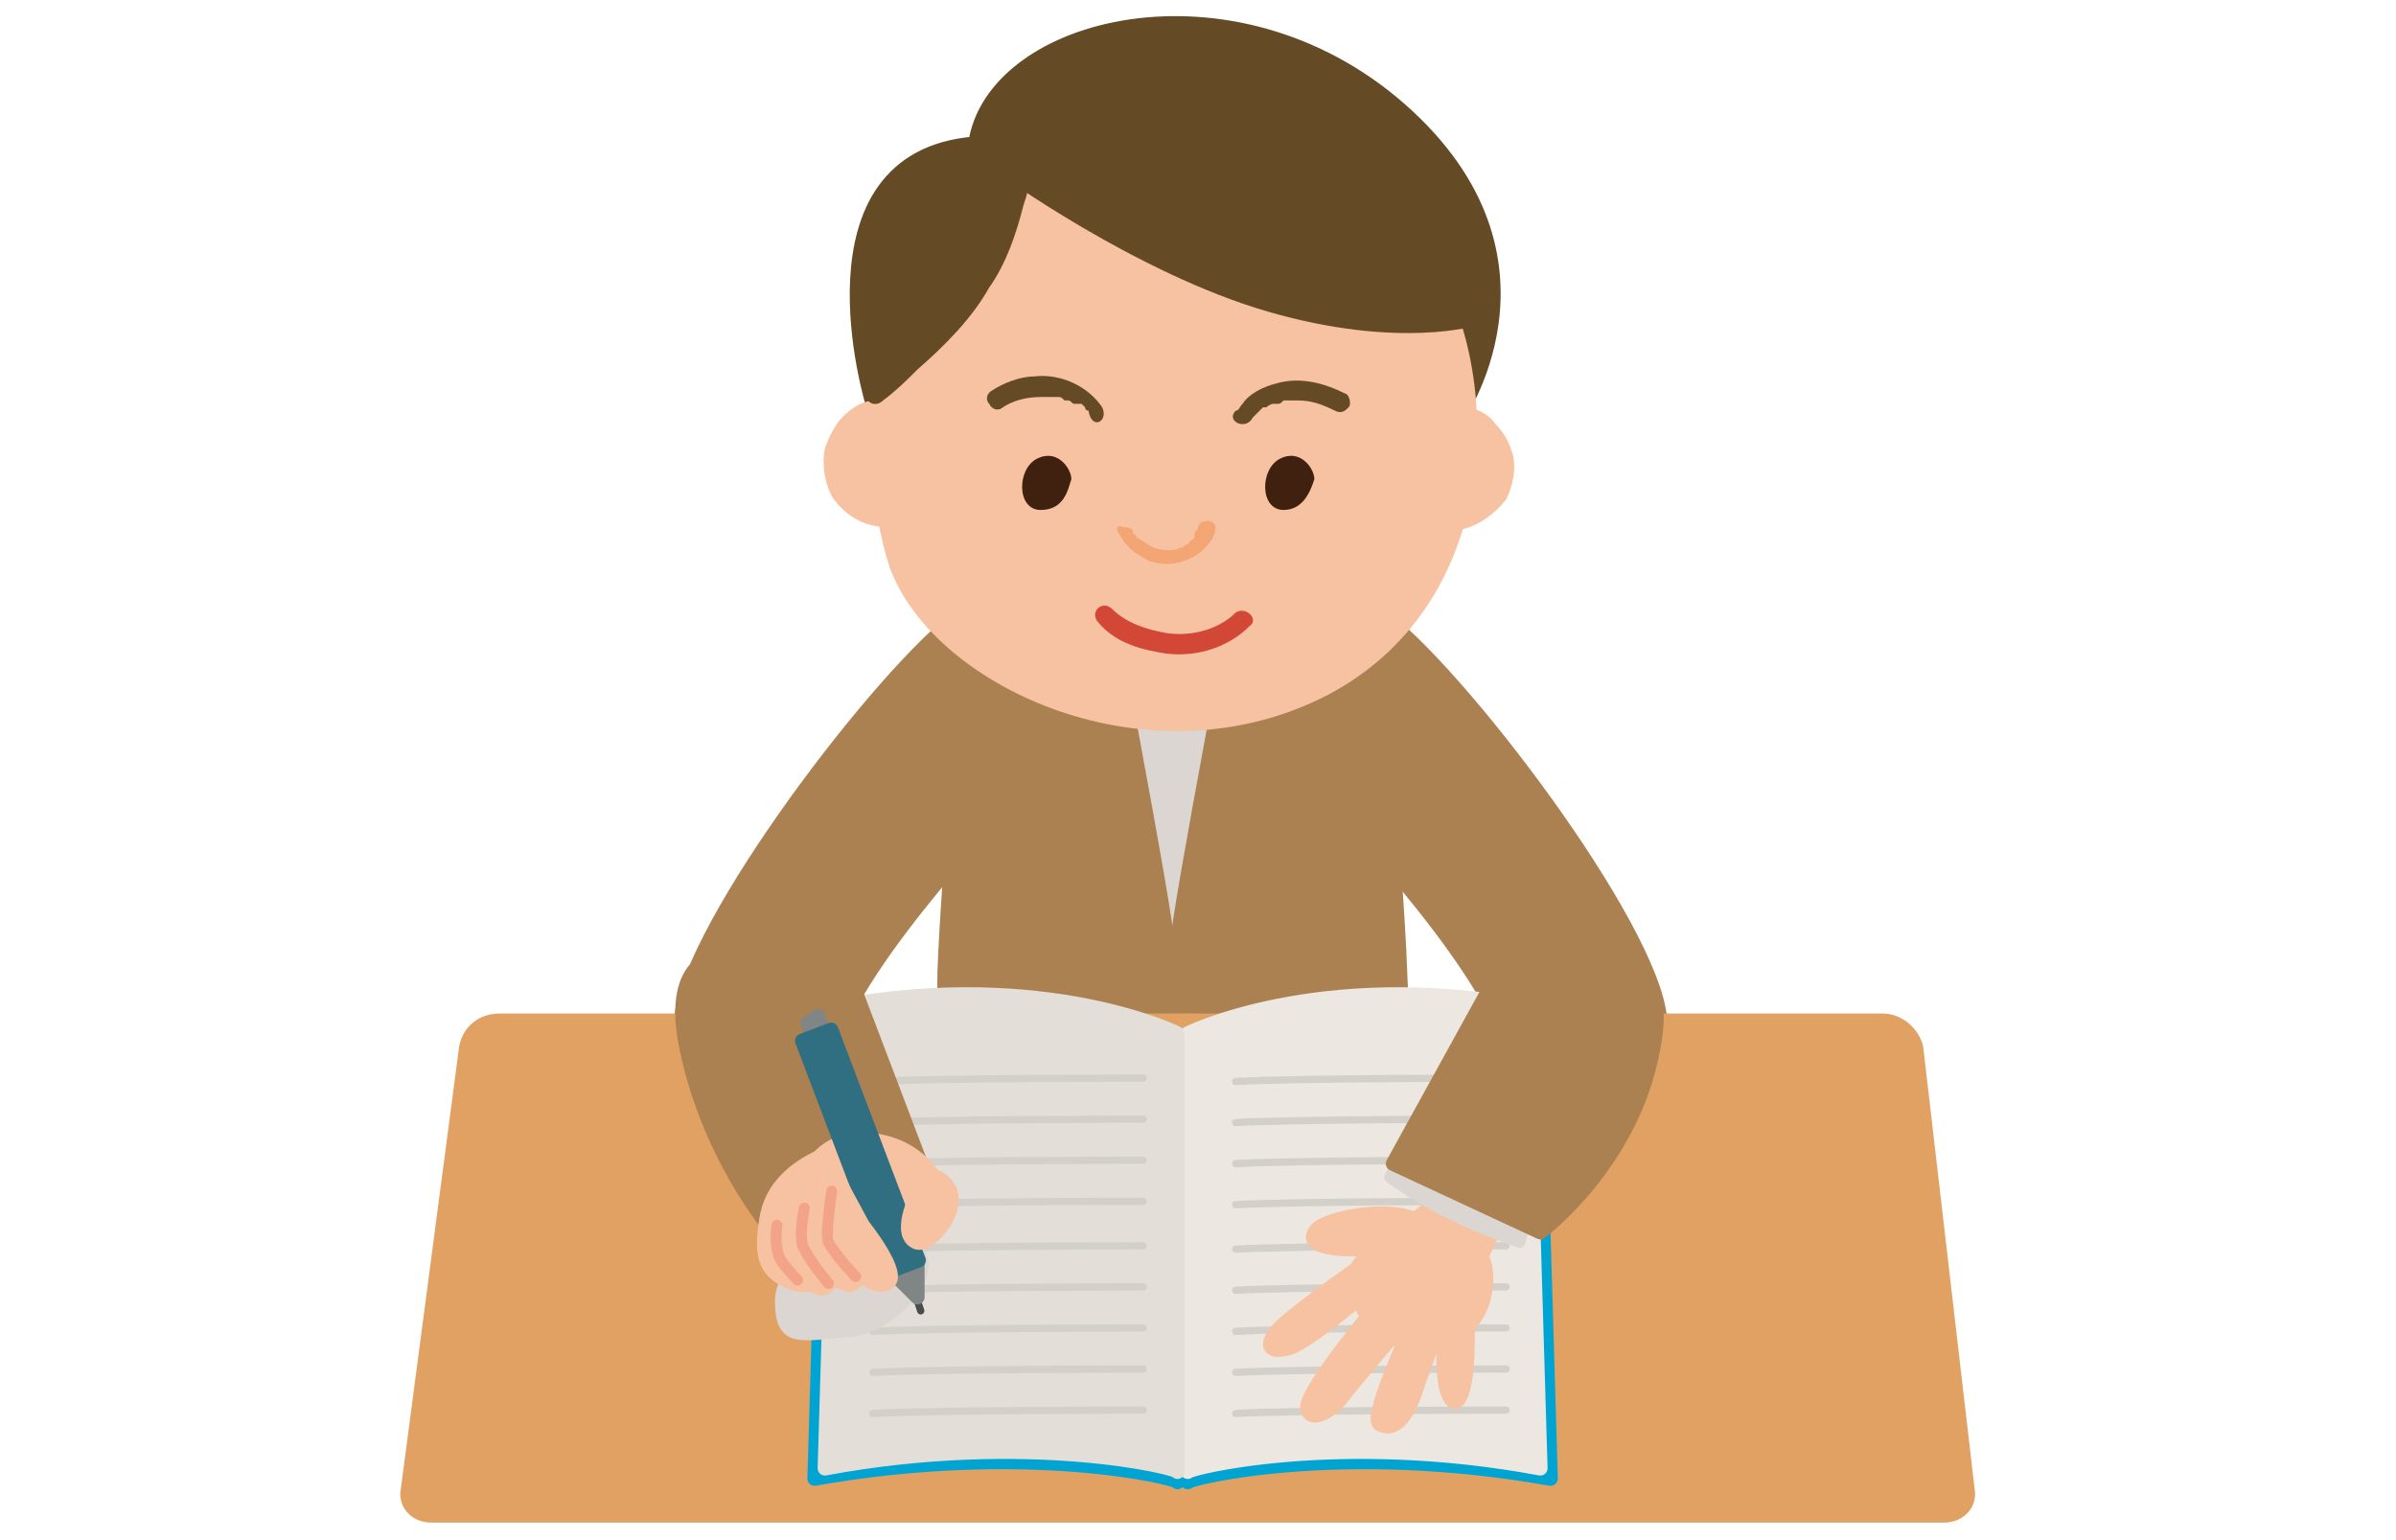 <?xml version="1.0" encoding="utf-8"?>
<!-- Generator: Adobe Illustrator 27.5.0, SVG Export Plug-In . SVG Version: 6.00 Build 0)  -->
<svg version="1.1" id="レイヤー_1" xmlns="http://www.w3.org/2000/svg" xmlns:xlink="http://www.w3.org/1999/xlink" x="0px"
	 y="0px" viewBox="0 0 70 45" style="enable-background:new 0 0 70 45;" xml:space="preserve">
<style type="text/css">
	
		.st0{fill-rule:evenodd;clip-rule:evenodd;fill:#654A26;stroke:#654A26;stroke-width:0.425;stroke-linecap:round;stroke-linejoin:round;stroke-miterlimit:10;}
	.st1{fill:#AC8152;stroke:#AC8152;stroke-width:0.425;stroke-linecap:round;stroke-linejoin:round;stroke-miterlimit:10;}
	.st2{fill:#DBD6D1;stroke:#DBD6D1;stroke-width:0.319;stroke-linecap:round;stroke-linejoin:round;stroke-miterlimit:10;}
	.st3{fill:#EDB191;}
	.st4{fill:#8B6941;}
	.st5{fill:#F7C2A1;}
	.st6{fill-rule:evenodd;clip-rule:evenodd;fill:#40210F;}
	.st7{fill:#D24735;}
	.st8{fill:#E1A163;}
	.st9{fill:none;stroke:#E1A163;stroke-width:0.375;stroke-miterlimit:10;}
	.st10{fill:#00A4D3;stroke:#00A4D3;stroke-width:0.425;stroke-linecap:round;stroke-linejoin:round;stroke-miterlimit:10;}
	.st11{fill:#ECE8E1;stroke:#ECE8E1;stroke-width:0.425;stroke-linecap:round;stroke-linejoin:round;stroke-miterlimit:10;}
	.st12{fill:#E3DFD8;stroke:#E3DFD8;stroke-width:0.425;stroke-linecap:round;stroke-linejoin:round;stroke-miterlimit:10;}
	.st13{fill:none;stroke:#D3D0CA;stroke-width:0.213;stroke-linecap:round;stroke-linejoin:round;stroke-miterlimit:10;}
	.st14{fill:#F7C2A1;stroke:#F7C2A1;stroke-width:0.425;stroke-linecap:round;stroke-linejoin:round;stroke-miterlimit:10;}
	.st15{fill:none;stroke:#4A4B4B;stroke-width:0.213;stroke-linecap:round;stroke-linejoin:round;stroke-miterlimit:10;}
	.st16{fill:#808585;stroke:#808585;stroke-width:0.425;stroke-linecap:round;stroke-linejoin:round;stroke-miterlimit:10;}
	.st17{fill:#306E82;stroke:#306E82;stroke-width:0.425;stroke-linecap:round;stroke-linejoin:round;stroke-miterlimit:10;}
	.st18{fill:none;stroke:#F2A388;stroke-width:0.319;stroke-linecap:round;stroke-linejoin:round;stroke-miterlimit:10;}
	.st19{fill:#F3A574;}
	.st20{fill:#654A26;}
	.st21{fill-rule:evenodd;clip-rule:evenodd;fill:#654A26;}
</style>
<path class="st0" d="M25.5,11.8c0,0-2.2-7.2,3-7.6C29,0.7,36-1.1,40.9,3.2c5,4.4,1.6,9.1,1.6,9.1L25.5,11.8z"/>
<path class="st1" d="M23,30.8L19.9,30c-0.1-2.4,5.5-9.9,8-11.9c2.2-1.7,4-1.5,4-1.5l-2.6,7c0,0-4.9,5.1-5.1,7.5L23,30.8z"/>
<path class="st1" d="M45.5,30.8l3-0.8c0.1-2.4-5.5-9.9-8-11.9c-2.2-1.7-4-1.5-4-1.5l2.6,7c0,0,4.9,5.1,5.1,7.5L45.5,30.8z"/>
<path class="st2" d="M28.1,31.4c0,0,1.1-8.4,2-11.5c0.8-2.7,2.7-3.7,4.1-3.7c1.9,0.1,3.5,1.6,4.1,3.9c0.7,2.7,1.9,11.1,1.9,11.1
	s-3.1,0.7-5.9,0.6C31.6,31.7,28.1,31.4,28.1,31.4z"/>
<g>
	<path class="st3" d="M36.3,17.1c0,0.8-0.9,1.4-2.1,1.4c-1.2,0-2.1-0.6-2.1-1.4c0-0.8,0.9-1.4,2.1-1.4
		C35.4,15.8,36.3,16.4,36.3,17.1z"/>
	<path class="st3" d="M32.9,15.3l0.2,1.1c0,0,1.2,1.1,2.3,0l0.2-1.1L32.9,15.3z"/>
</g>
<path class="st1" d="M36.4,16.4c0,0-2,10.4-2,11.2c-0.1,3.1-0.2,7.2-0.1,8.3c0.3,3.5,7.4,2.1,7.4,2.1s-0.7-6.7-0.8-9.6
	c-0.1-2.9-0.8-10.6-0.8-10.6S38.3,16.9,36.4,16.4z"/>
<path class="st1" d="M32.1,16.4c0,0,2,10.4,2,11.2c0.1,3.1,0.2,7.2,0.1,8.3c-0.3,3.5-7.4,2.1-7.4,2.1s0.8-6.7,0.8-9.6
	c0.1-2.9,0.8-10.6,0.8-10.6S30.2,16.9,32.1,16.4z"/>
<path class="st4" d="M34.9,31.2c0,0.3-0.3,0.6-0.6,0.6c-0.3,0-0.6-0.3-0.6-0.6c0-0.3,0.3-0.6,0.6-0.6C34.6,30.6,34.9,30.8,34.9,31.2
	z"/>
<path class="st4" d="M34.9,34.6c0,0.3-0.3,0.6-0.6,0.6c-0.3,0-0.6-0.3-0.6-0.6c0-0.3,0.3-0.6,0.6-0.6C34.6,34,34.9,34.3,34.9,34.6z"
	/>
<path class="st5" d="M26.9,12.5c-0.3-0.5-0.8-0.8-1.3-0.8c-0.4,0-0.7,0.2-1,0.5c-0.2,0.2-0.4,0.6-0.5,0.9c-0.1,0.5,0,1,0.2,1.4
	c0.4,0.6,1,0.9,1.6,0.9c0.7,0,1.1-0.4,1.3-1.2C27.4,13.7,27.2,13,26.9,12.5z"/>
<path class="st5" d="M41.5,12.6c0.3-0.5,0.8-0.7,1.3-0.7c0.3,0,0.7,0.2,0.9,0.5c0.2,0.2,0.4,0.5,0.5,0.9c0.1,0.4,0,0.9-0.2,1.3
	c-0.4,0.5-1,0.9-1.6,0.9c-0.6,0-1.1-0.4-1.3-1.1C41,13.8,41.1,13.1,41.5,12.6z"/>
<path class="st5" d="M32.5,4.1c2.1-0.5,7,0.2,9.2,3.3c2.2,3.1,2.4,10.1-2.9,12.9C33.6,23,27.3,20.1,26,16.6
	C24.8,13,25.3,5.9,32.5,4.1z"/>
<path class="st6" d="M37.5,14.9c-0.7,0-0.7-1.2-0.1-1.5c0.6-0.3,1,0.3,1,0.6C38.3,14.3,38.1,14.9,37.5,14.9z"/>
<path class="st6" d="M30.4,14.9c-0.7,0-0.7-1.2-0.1-1.5c0.6-0.3,1,0.3,1,0.6C31.2,14.3,31.1,14.9,30.4,14.9z"/>
<g>
	<g>
		<path class="st7" d="M32.1,18.2c0.5,0.6,1.3,0.8,2,0.9c0.9,0.1,1.8-0.2,2.4-0.8c0.3-0.2-0.1-0.6-0.4-0.4c-0.5,0.5-1.3,0.7-2,0.6
			c-0.6-0.1-1.2-0.3-1.6-0.7C32.2,17.5,31.8,17.9,32.1,18.2L32.1,18.2z"/>
	</g>
</g>
<g>
	<path class="st8" d="M57.5,43.5c0.1,0.5-0.3,0.8-0.7,0.8H12.6c-0.5,0-0.8-0.4-0.7-0.8l1.7-12.9c0.1-0.5,0.5-0.8,1-0.8h40.4
		c0.5,0,0.9,0.4,1,0.8L57.5,43.5z"/>
	<path class="st9" d="M57.5,43.5c0.1,0.5-0.3,0.8-0.7,0.8H12.6c-0.5,0-0.8-0.4-0.7-0.8l1.7-12.9c0.1-0.5,0.5-0.8,1-0.8h40.4
		c0.5,0,0.9,0.4,1,0.8L57.5,43.5z"/>
</g>
<g>
	<path class="st10" d="M45.3,43.2l-0.4-13.5c-6.4-1.1-10.2,0.8-10.2,0.8v12.8C34.7,43.2,39.1,42.1,45.3,43.2z"/>
	<path class="st10" d="M23.8,43.2l0.4-13.5c6.4-1.1,10.2,0.8,10.2,0.8v12.8C34.5,43.2,30,42.1,23.8,43.2z"/>
	<path class="st11" d="M45,42.9l-0.4-13.5c-6.1-1.1-9.9,0.8-9.9,0.8v12.8C34.7,42.9,39.1,41.8,45,42.9z"/>
	<path class="st12" d="M24.1,42.9l0.4-13.5c6.1-1.1,9.9,0.8,9.9,0.8v12.8C34.5,42.9,30,41.8,24.1,42.9z"/>
	<path class="st13" d="M44,41.2c0,0-6.2,0-7.9,0.1"/>
	<path class="st13" d="M44,40c0,0-6.2,0-7.9,0.1"/>
	<path class="st13" d="M44,38.8c0,0-6.2,0-7.9,0.1"/>
	<path class="st13" d="M44,37.6c0,0-6.2,0-7.9,0.1"/>
	<path class="st13" d="M44,33.9c0,0-6.2,0-7.9,0.1"/>
	<path class="st13" d="M44,36.4c0,0-6.2,0-7.9,0.1"/>
	<path class="st13" d="M44,35.1c0,0-6.2,0-7.9,0.1"/>
	<path class="st13" d="M44,32.7c0,0-6.2,0-7.9,0.1"/>
	<path class="st13" d="M44,31.5c0,0-6.2,0-7.9,0.1"/>
	<path class="st13" d="M33.4,41.2c0,0-6.2,0-7.9,0.1"/>
	<path class="st13" d="M33.4,40c0,0-6.2,0-7.9,0.1"/>
	<path class="st13" d="M33.4,38.8c0,0-6.2,0-7.9,0.1"/>
	<path class="st13" d="M33.4,37.6c0,0-6.2,0-7.9,0.1"/>
	<path class="st13" d="M33.4,33.9c0,0-6.2,0-7.9,0.1"/>
	<path class="st13" d="M33.4,36.4c0,0-6.2,0-7.9,0.1"/>
	<path class="st13" d="M33.4,35.1c0,0-6.2,0-7.9,0.1"/>
	<path class="st13" d="M33.4,32.7c0,0-6.2,0-7.9,0.1"/>
	<path class="st13" d="M33.4,31.5c0,0-6.2,0-7.9,0.1"/>
</g>
<path class="st1" d="M20,30.3c0.6,3.4,2.6,5.7,2.6,5.7l4.3-2L25,29C25,29,19.3,25.7,20,30.3z"/>
<path class="st2" d="M22.8,38c0-1.1,1.9-2.3,3.5-1.8c1.6,0.5,0,2.5-1.4,2.7C23.4,39,22.8,39.3,22.8,38z"/>
<g>
	<path class="st14" d="M27.4,34.6c0,0-0.5-1.2-2.1-1.3c-2-0.1-2.1,2.4-2.1,2.4L27.4,34.6z"/>
	<g>
		<line class="st15" x1="26.8" y1="38" x2="26.9" y2="38.3"/>
		<polygon class="st16" points="26,37.1 26.8,37.9 26.8,36.8 		"/>
		<polygon class="st16" points="24.2,30.5 23.9,30.7 23.6,29.9 23.9,29.7 		"/>
		
			<rect x="24.7" y="30" transform="matrix(0.935 -0.355 0.355 0.935 -10.305 11.13)" class="st17" width="0.9" height="7.2"/>
	</g>
	<path class="st14" d="M24.5,34.5l0.7,1.3c0,0,1.2,1.5,0.7,1.7c-0.8,0.3-1.7-1.7-1.7-1.7s-1-0.9-0.4-1.5
		C24.1,33.9,24.5,34.5,24.5,34.5z"/>
	<path class="st14" d="M25.1,37.1c0,0-1.1,0.6-1.9,0.4c-0.8-0.3-1-0.7-0.8-1.9c0.2-1.2,1.3-1.7,1.8-1.9
		C24.2,33.6,25.1,37.1,25.1,37.1z"/>
	<path class="st14" d="M26.8,34.9c0,0-0.6,1.2,0,1.4c0.4,0.1,1.3-1,0.9-1.6C27.3,34.1,27,34.5,26.8,34.9z"/>
	<path class="st14" d="M25.1,37.2c0,0-0.1,0.6-0.6,0.2C23.9,37.1,25.1,37.2,25.1,37.2z"/>
	<path class="st14" d="M24.3,37.3c0,0-0.1,0.6-0.6,0.2C23.1,37.2,24.3,37.3,24.3,37.3z"/>
	<g>
		<path class="st18" d="M24.3,34.8c0,0-0.2,1.3-0.1,1.5c0.3,0.5,0.8,1,0.8,1"/>
		<path class="st18" d="M23.5,35.3c0,0-0.2,0.9,0,1.2c0.2,0.4,0.7,1,0.7,1"/>
		<path class="st18" d="M22.7,35.8c0,0-0.1,0.6,0.1,1c0.2,0.3,0.5,0.6,0.5,0.6"/>
	</g>
</g>
<g>
	<path class="st14" d="M41.5,35.7c-0.9-0.5-2.7-0.1-3,0.2c-0.5,0.5,0.5,0.6,1,0.6C40,36.5,42.4,36.2,41.5,35.7z"/>
	<path class="st14" d="M39.7,38c0.4,0.9,1.3,1.5,2.4,1.2c1-0.3,1.4-1.2,1.3-2.1c-0.1-0.9-1.7-2.1-2.7-1.1
		C39.8,36.9,39.2,37.1,39.7,38z"/>
	<path class="st14" d="M39.6,37.1c0,0-2,1.4-2.3,1.8c-0.4,0.5-0.1,0.6,0.3,0.5c0.5-0.1,1.9-1.3,2.4-1.7
		C40.7,37.3,40.3,36.7,39.6,37.1z"/>
	<path class="st14" d="M40.1,38.3c0,0-1.9,2.3-1.9,2.8c0,0.5,0.7,0.2,1.1-0.4c0.4-0.5,1.5-1.8,1.5-1.8S40.6,37.8,40.1,38.3z"/>
	<path class="st14" d="M41.3,38.6c0,0-1.3,2.8-1,3c0.5,0.3,0.9-0.4,1.1-1.1c0.1-0.3,0.8-2.2,0.8-2.2S41.6,37.6,41.3,38.6z"/>
	<path class="st14" d="M42.2,38.9c0,0-0.1,1.3,0.1,1.8c0.2,0.5,0.4,0.2,0.5-0.4c0.1-0.6,0.1-1.9,0-2.1C42.7,38,42.3,38.6,42.2,38.9z
		"/>
	<path class="st14" d="M43.2,37.1c0-0.5,0.8-1.8,1.1-2.1l-1.6-1c0,0-0.7,1.3-1.5,1.7L43.2,37.1z"/>
</g>
<path class="st2" d="M44.6,35.6l-0.2,0.7c0,0-2.2-0.7-3.8-1.9l0.4-0.8L44.6,35.6z"/>
<path class="st1" d="M48.3,30.6C47.7,34,45,36,45,36l-4.3-2l2.7-4.9C43.4,29,49.2,25.9,48.3,30.6z"/>
<path class="st0" d="M29.3,4.9c0,0,4,2.9,7.8,4c3.8,1.1,6,0.4,6,0.4s-0.8-3.2-2.8-4.2C38.4,4.1,34,2.3,29.3,4.9z"/>
<g>
	<g>
		<path class="st19" d="M32.7,15.6c0.2,0.4,0.5,0.6,0.9,0.8c0.6,0.2,1.3,0,1.7-0.5c0.1-0.1,0.2-0.3,0.2-0.4c0.1-0.3-0.4-0.4-0.5-0.1
			c0,0,0,0,0,0c0,0.1,0,0,0,0c0,0.1-0.1,0.1-0.1,0.2c0,0,0,0,0,0.1c0,0,0,0,0,0c0,0-0.1,0.1-0.1,0.1c-0.1,0,0,0-0.1,0.1
			c-0.1,0-0.1,0.1-0.2,0.1c-0.2,0.1-0.5,0.1-0.8,0c-0.2-0.1-0.3-0.2-0.5-0.3c0,0,0-0.1,0,0c0,0,0,0,0,0c0,0,0-0.1-0.1-0.1
			c0,0,0-0.1,0-0.1c-0.1-0.1-0.2-0.1-0.3-0.1C32.6,15.3,32.6,15.5,32.7,15.6L32.7,15.6z"/>
	</g>
</g>
<g>
	<g>
		<path class="st20" d="M32.2,11.9c-0.4-0.6-1.2-1-2-0.9c-0.4,0-0.9,0.2-1.2,0.4c-0.2,0.1-0.2,0.3-0.1,0.4c0.1,0.2,0.3,0.2,0.4,0.1
			c0.3-0.2,0.7-0.3,1.1-0.3c0.1,0,0.2,0,0.3,0c-0.1,0,0,0,0.1,0c0,0,0.1,0,0.1,0c0.1,0,0.1,0,0.2,0.1c0,0,0,0,0,0c0,0,0,0,0,0
			c0,0,0.1,0,0.1,0c0.1,0,0.1,0.1,0.2,0.1c0,0,0,0,0.1,0c0,0,0.1,0.1,0,0c0,0,0,0,0,0c0,0,0,0,0.1,0c0,0,0.1,0.1,0.1,0.1
			c0,0,0,0.1,0.1,0.1c0,0,0.1,0.1,0,0c0-0.1,0,0,0,0C31.9,12.6,32.4,12.3,32.2,11.9L32.2,11.9z"/>
	</g>
</g>
<g>
	<g>
		<path class="st20" d="M36.6,12.2C36.6,12.2,36.6,12.2,36.6,12.2C36.6,12.2,36.6,12.2,36.6,12.2C36.6,12.2,36.6,12.2,36.6,12.2
			c0.1-0.1,0.1-0.1,0.1-0.1c0.1-0.1,0.1-0.1,0.2-0.2c-0.1,0.1,0,0,0,0c0,0,0,0,0.1,0c0,0,0.1-0.1,0.2-0.1c0,0,0.1,0,0.1,0
			c0,0,0,0,0,0c0,0,0,0,0,0c0.1,0,0.1,0,0.2-0.1c0,0,0.1,0,0.1,0c0,0,0.1,0,0.1,0c0.1,0,0.2,0,0.2,0c0.4,0,0.7,0.1,1.1,0.3
			c0.2,0.1,0.3,0,0.4-0.1c0.1-0.1,0-0.4-0.1-0.4c-0.6-0.3-1.3-0.5-2-0.3c-0.4,0.1-0.8,0.3-1,0.6c-0.1,0.1-0.1,0.2-0.2,0.2
			C35.8,12.3,36.4,12.6,36.6,12.2L36.6,12.2z"/>
	</g>
</g>
<g>
	<path class="st21" d="M29.3,4.9c0,0,0.4,0.1,0.4,0.2c0,0.7-0.6,2.7-1.8,4c-1.4,1.5-2.4,2.3-2.4,2.3S26,4.9,29.3,4.9z"/>
	<g>
		<path class="st20" d="M29.3,5.2c0,0,0.3,0.1,0.3,0.1c-0.1-0.2-0.1-0.2-0.1-0.1c0,0,0,0,0,0.1c0,0,0,0.1,0,0.1
			c0,0.3-0.1,0.6-0.2,0.9c-0.2,0.8-0.6,1.5-1.1,2.2c-0.5,0.7-1.2,1.4-1.9,2c-0.3,0.3-0.6,0.5-0.9,0.8c0.2,0.1,0.4,0.2,0.5,0.2
			c0-0.7,0.2-1.4,0.3-2c0.3-1.2,0.6-2.5,1.5-3.4C28.1,5.5,28.7,5.2,29.3,5.2c0.5,0,0.5-0.6,0.1-0.6c-2.8,0-3.7,3.8-4,6
			c0,0.3-0.1,0.6-0.1,0.9c0,0.3,0.3,0.4,0.5,0.2c0.4-0.3,0.7-0.6,1-0.9c0.8-0.7,1.6-1.5,2.1-2.4c0.5-0.7,0.8-1.6,1-2.4
			c0.1-0.3,0.2-0.6,0.1-0.8c0-0.3-0.4-0.4-0.7-0.5C29,4.5,28.9,5.1,29.3,5.2z"/>
	</g>
</g>
</svg>
